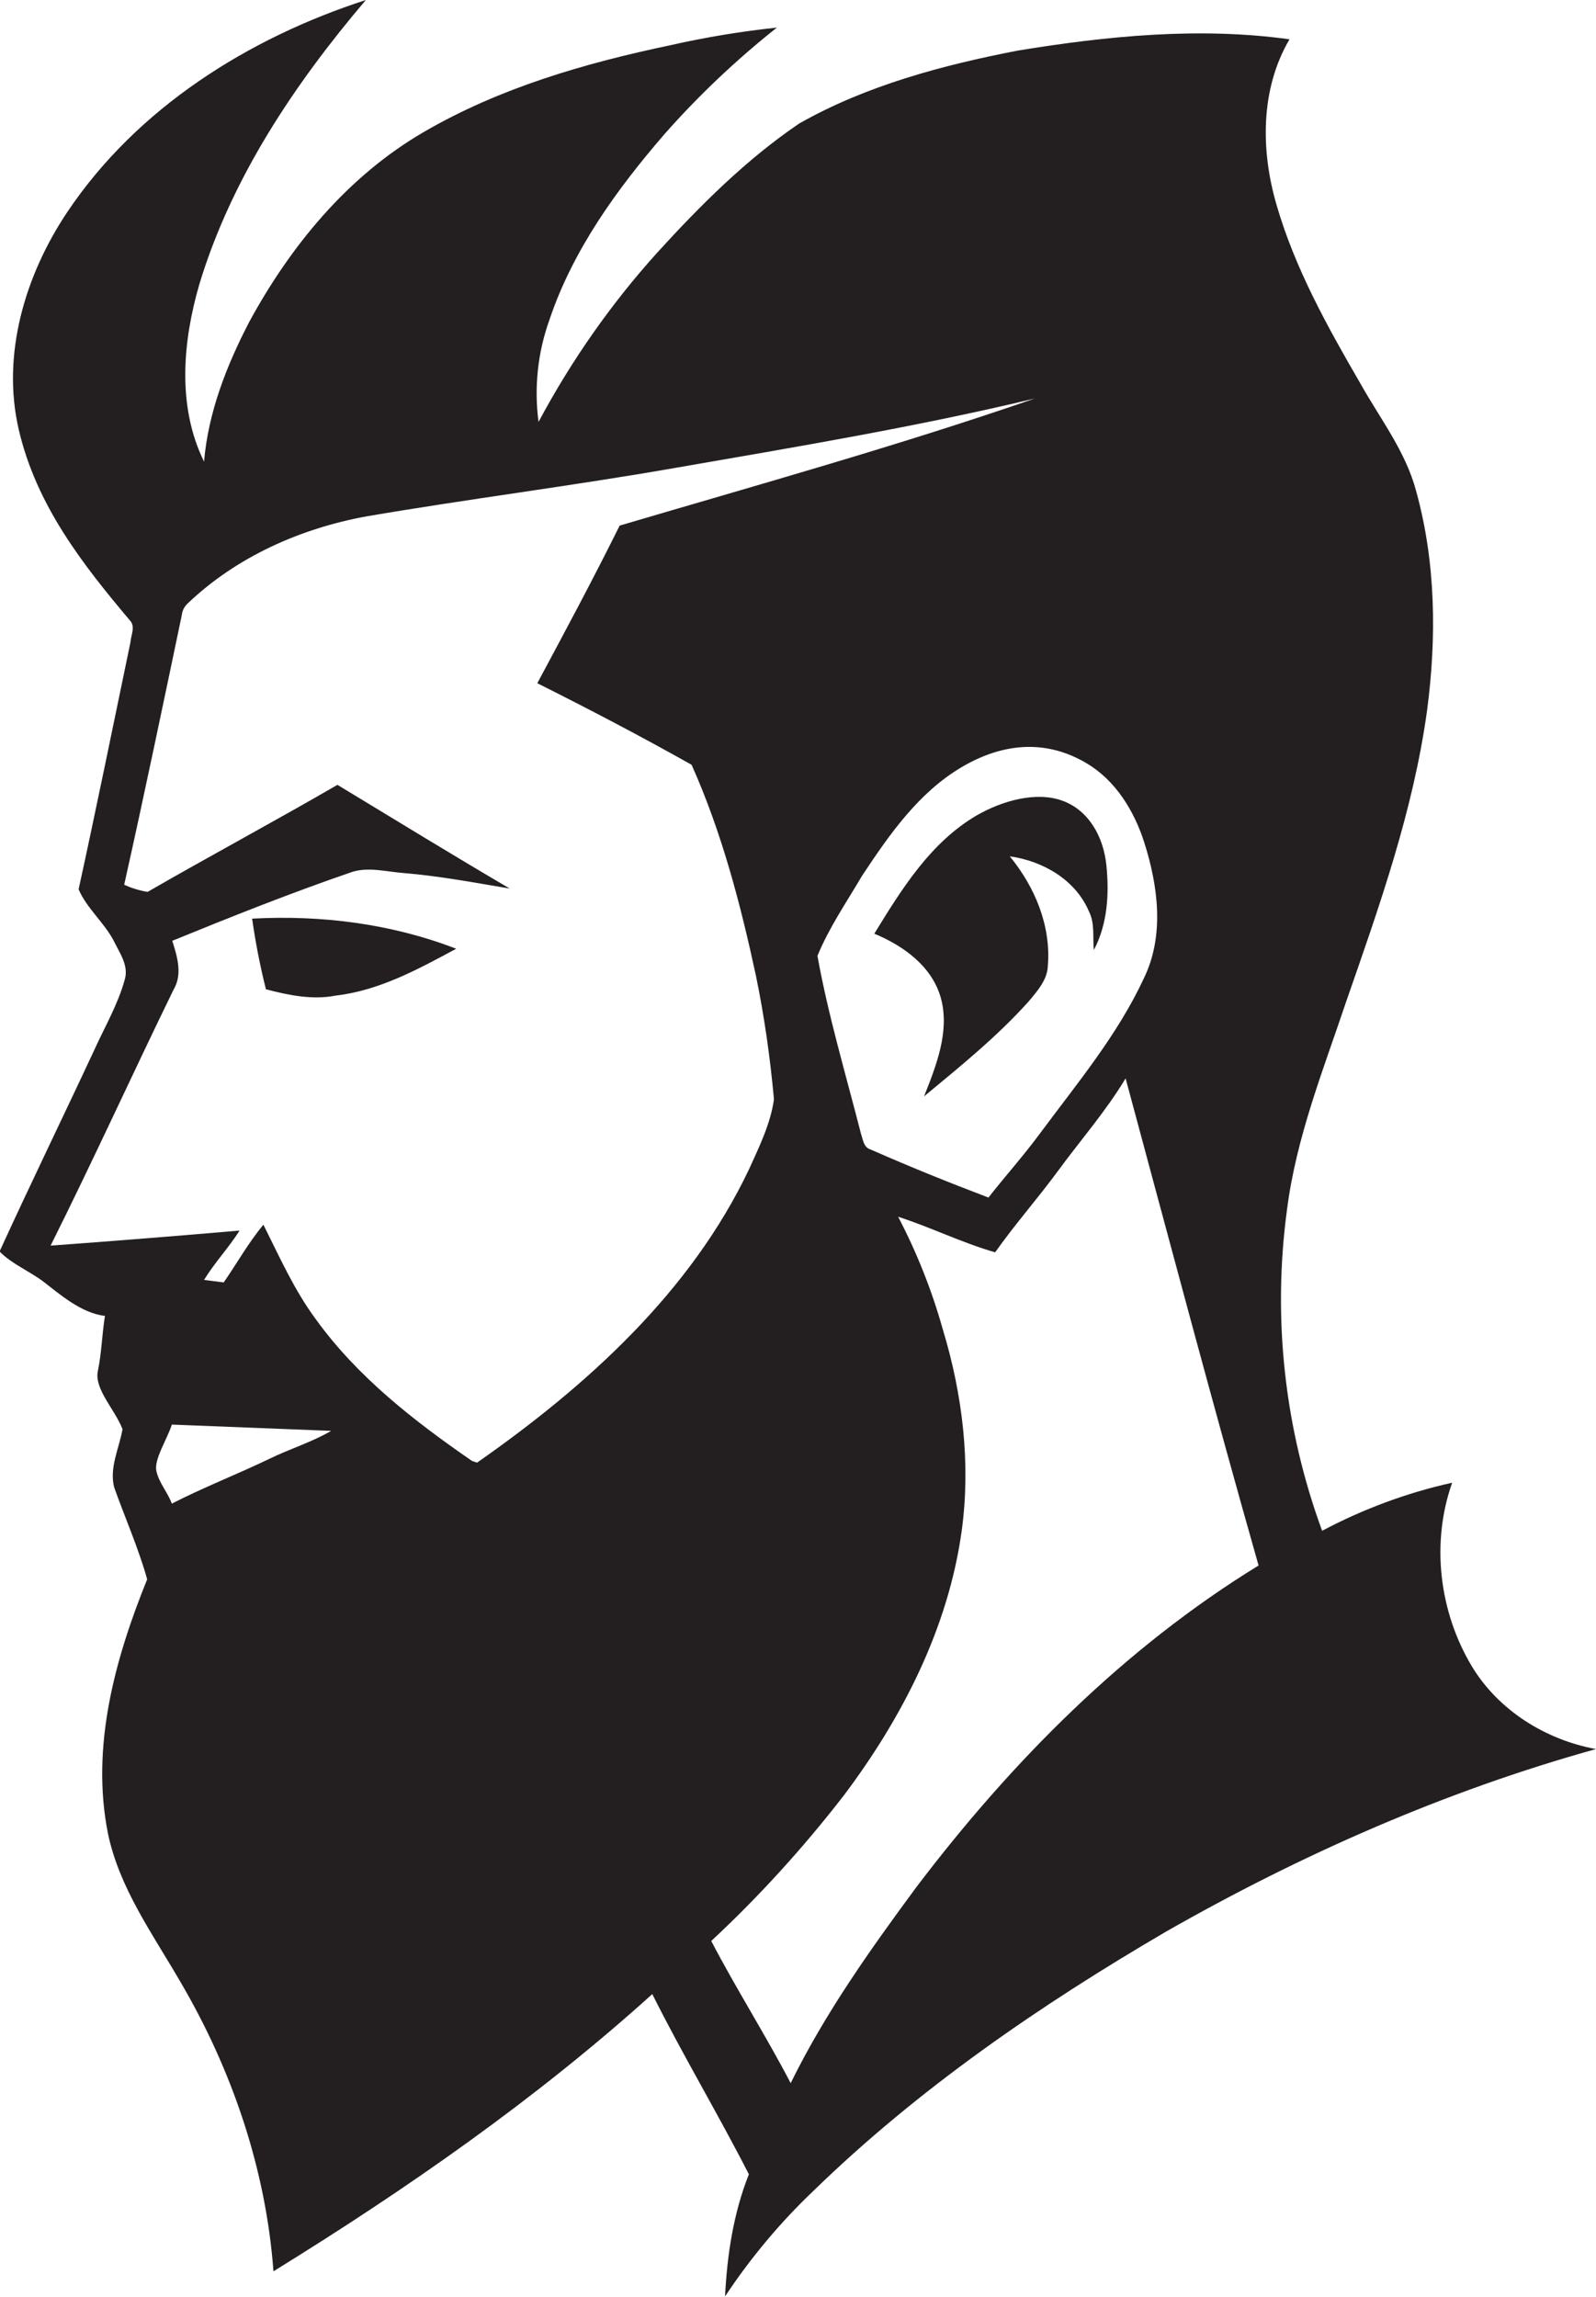 <?xml version="1.0" encoding="utf-8"?>
<!-- Generator: Adobe Illustrator 19.2.0, SVG Export Plug-In . SVG Version: 6.00 Build 0)  -->
<svg version="1.1" id="Layer_1" xmlns="http://www.w3.org/2000/svg" xmlns:xlink="http://www.w3.org/1999/xlink" x="0px" y="0px"
	 viewBox="0 0 381.7 549.3" style="enable-background:new 0 0 381.7 549.3;" xml:space="preserve">
<style type="text/css">
	.st0{fill:#231F20;}
</style>
<title>bise-eise_man_flat_black_color_logo_white_backgrond_bd62847f-e400-4f9b-9249-c43af16a0b71</title>
<path class="st0" d="M209.1,223.3c7,2.9,14,7.9,16,15.7s-1.2,15.9-4.1,23.2c8.7-7.2,17.6-14.4,25.1-22.8c2-2.4,4.4-5.1,4.5-8.4
	c0.8-9.6-3.1-18.9-9.1-26.2c7.9,1.1,15.7,5.6,18.9,13.1c1.5,2.9,0.9,6.2,1.2,9.3c3.3-6.2,3.7-13.5,3-20.3s-4.2-13.1-10.5-15.4
	s-14.4,0-20.5,3.5C222.5,201.5,215.6,212.7,209.1,223.3z"/>
<path class="st0" d="M60.3,219.7c0.8,5.7,1.9,11.3,3.3,16.9c5.4,1.4,11.1,2.6,16.7,1.5c10.4-1.2,19.7-6.3,28.8-11.2
	C93.6,220.9,76.8,218.8,60.3,219.7z"/>
<path class="st0" d="M352,398.5c-7.8-13-9.8-29.5-4.7-43.9c-10.8,2.4-21.3,6.3-31.1,11.5c-9-24.5-11.9-50.9-8.4-76.8
	c2.2-17.3,8.7-33.5,14.2-49.9c7.9-22.7,16-45.5,19.3-69.5c2.3-17.4,2.1-35.4-2.6-52.4c-2.5-9.5-8.6-17.3-13.3-25.7
	c-7.9-13.6-15.7-27.6-20.1-42.8c-3.8-13-3.9-27.7,3.1-39.6c-21.6-3-43.6-0.8-65,2.7c-18,3.5-36.1,8.3-52.2,17.4
	c-12.7,8.6-23.7,19.6-34,30.9c-11.1,12.3-20.6,25.9-28.4,40.5c-1.1-8.2-0.2-16.6,2.6-24.4c5.6-16.7,16.1-31.2,27.5-44.4
	c8.2-9.3,17.2-17.8,26.9-25.5c-8.5,0.9-17,2.3-25.4,4.2c-20.5,4.3-40.9,10.2-59.1,20.8S69.5,58.8,59.6,77
	c-5.4,10.4-9.8,21.6-10.8,33.4c-6.5-13.2-5.1-28.8-1.1-42.5C55.4,42.5,70.5,20,87.5,0C59.4,9.1,32.8,25.8,16.1,50.7
	C6,65.8,0.3,84.8,4.5,102.8s15.2,32.1,26.5,45.5c1.5,1.5,0.3,3.6,0.2,5.3c-4.1,19.7-8.1,39.4-12.4,59.1c2,4.6,6.1,7.9,8.4,12.3
	c1.4,2.9,3.7,6,2.6,9.4c-1.6,5.8-4.7,11.1-7.2,16.6c-7.5,16.1-15.3,32.1-22.7,48.3c2.9,3,7.2,4.7,10.6,7.3s8.9,7.5,14.6,8.1
	c-0.7,4.4-0.8,8.9-1.7,13.2c-0.9,4.3,4.1,9.2,5.9,13.9c-0.8,4.6-3.2,9.2-2,13.9c2.6,7.3,5.8,14.5,7.9,22c-7.7,19-13.5,40-9.4,60.7
	c2.7,13.1,10.7,24.1,17.3,35.5c12.4,21.1,20.5,44.9,22.3,69.3c31.9-19.7,62.8-41.2,90.6-66.3c7.3,14.6,15.7,28.6,23.1,43.1
	c-3.7,9.3-5.2,19.3-5.7,29.2c6.1-9.2,13.2-17.7,21.2-25.3c25.1-24.4,54.1-44.3,84.2-61.9c32.4-18.5,66.9-33.7,102.9-43.7
	C369.7,416.1,358.4,409.1,352,398.5z M273.7,201.6c3.3,10.4,4.8,22.2-0.1,32.3c-6.3,13.6-16,25.2-24.9,37.2
	c-3.9,5.3-8.3,10.2-12.3,15.3c-9.5-3.6-18.9-7.4-28.2-11.5c-1.7-0.5-1.8-2.4-2.3-3.8c-3.6-14.1-7.8-28.1-10.4-42.5
	c2.8-6.8,7-12.9,10.7-19.2c6.5-9.8,13.5-19.9,23.9-26s20.6-6.3,29.7-0.9C266.8,186.6,271.3,194,273.7,201.6z M64.4,348.9
	c-7.7,3.7-15.7,6.8-23.3,10.7c-1-2.7-3.1-5-3.7-7.8s2.5-7.4,3.7-11.1l38.1,1.5C74.6,344.9,69.3,346.5,64.4,348.9z M114.1,349.8
	l-1.2-0.4c-13.8-9.5-27.4-20.1-37.3-33.8c-5.2-7-8.7-14.9-12.6-22.7c-3.6,4.3-6.3,9.2-9.5,13.8l-4.7-0.6c2.5-4.1,5.9-7.7,8.5-11.8
	c-15.1,1.3-30.1,2.5-45.2,3.6c10.1-20.2,19.5-40.9,29.4-61.2c2.2-3.7,0.9-7.9-0.3-11.7c14.2-5.8,28.5-11.5,43.1-16.5
	c4-1.2,8.2,0,12.3,0.3c8.5,0.7,16.9,2.3,25.3,3.7c-13.8-8.1-27.5-16.5-41.2-24.8c-15,8.7-30.3,16.9-45.4,25.6
	c-1.9-0.3-3.8-0.9-5.6-1.7c4.8-21.5,9.3-43.1,13.8-64.6c0.1-1,0.6-1.9,1.3-2.6c11.7-11.2,27-18,42.8-20.9
	c24.6-4.2,49.3-7.3,73.9-11.6c28.8-5,57.6-9.8,86-16.6c-32.7,11.3-66.1,20.6-99.3,30.4c-6.3,12.7-13,25.2-19.7,37.7
	c12.4,6.2,24.8,12.7,36.9,19.5c7.2,16.1,11.7,33.3,15.4,50.5c2,9.7,3.4,19.6,4.3,29.5c-0.8,5.8-3.5,11.3-5.9,16.6
	C165.3,308.9,140.4,331.4,114.1,349.8z M219.1,451.4c-11,14.9-21.8,30.1-30,46.8c-6-11.5-13-22.5-19-34
	c11.5-10.7,22.1-22.4,31.7-34.8c14-18.6,25-40.1,28.2-63.3c2.2-16.1,0.2-32.6-4.5-48.1c-2.6-9.3-6.2-18.4-10.7-27
	c7.8,2.5,15.2,6.2,23.2,8.5c4.8-6.8,10.3-13,15.2-19.7s11.4-14.2,16-21.9c10.5,38.9,20.8,77.8,31.8,116.5
	C268.9,394.1,241.9,421.3,219.1,451.4L219.1,451.4z"/>
</svg>

